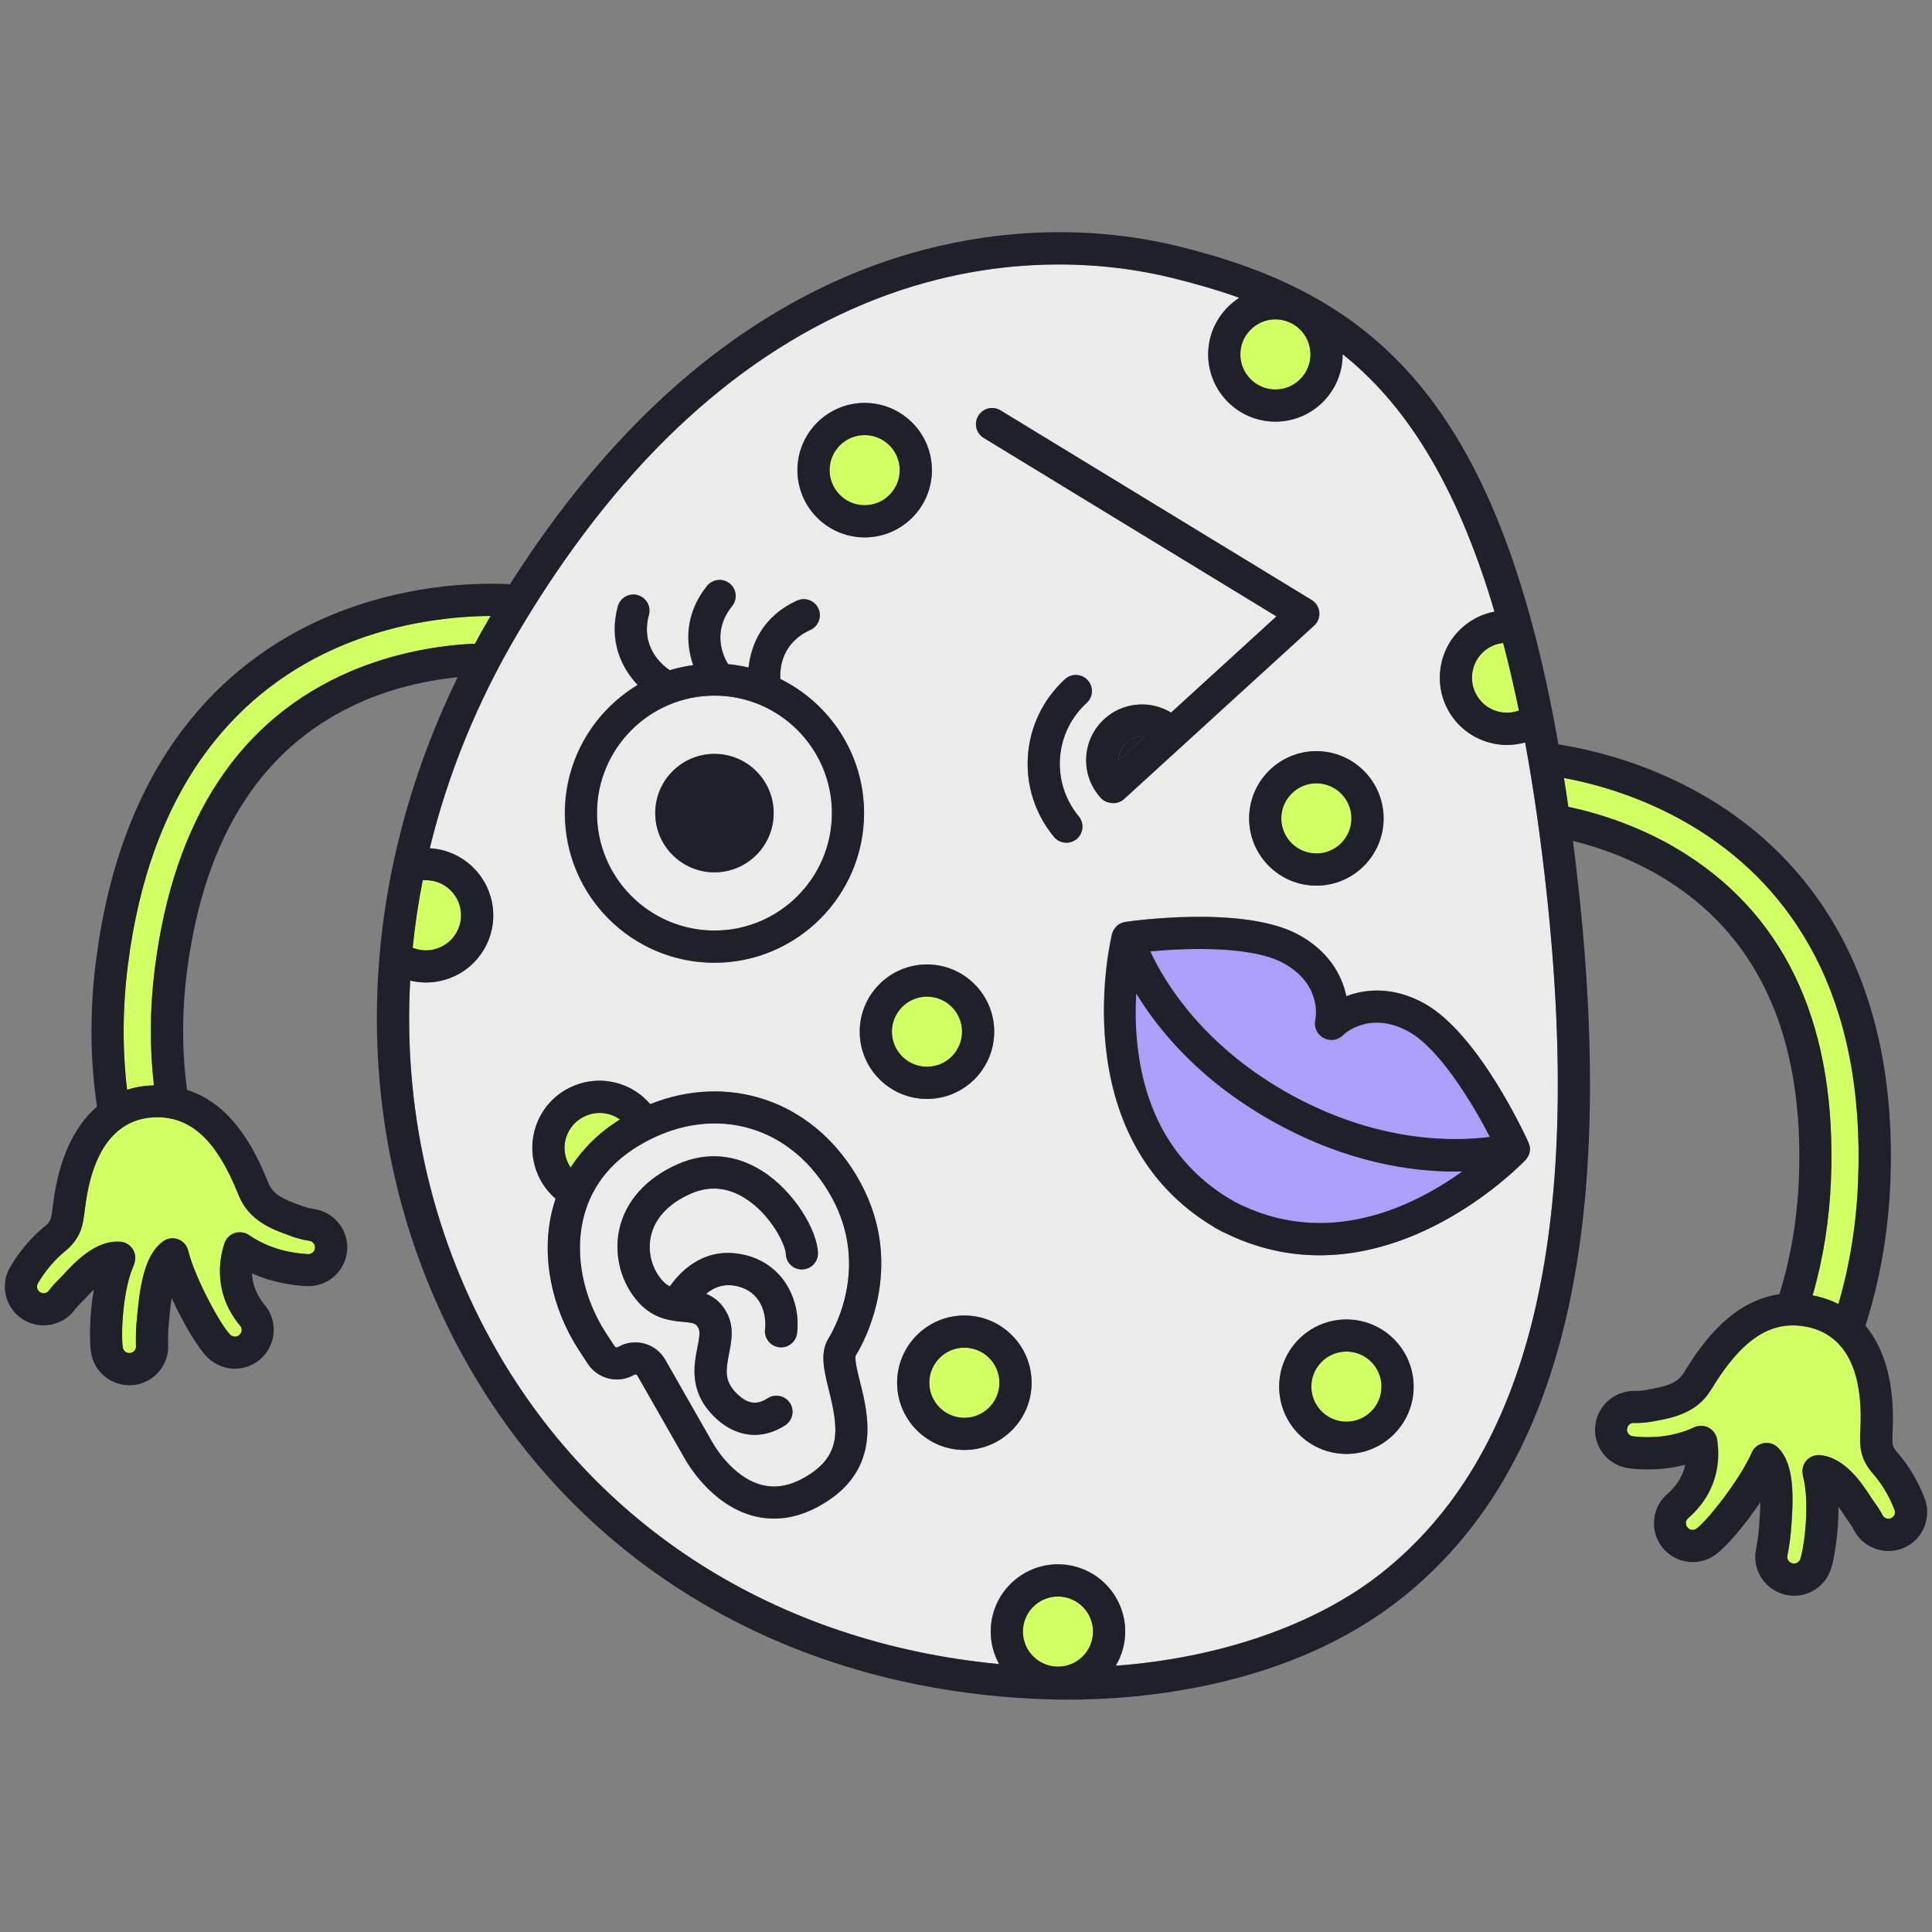 <?xml version="1.0" encoding="UTF-8"?>
<!-- Generator: Adobe Illustrator 27.8.0, SVG Export Plug-In . SVG Version: 6.00 Build 0)  -->
<svg xmlns="http://www.w3.org/2000/svg" xmlns:xlink="http://www.w3.org/1999/xlink" version="1.1" id="Layer_1" x="0px" y="0px" viewBox="0 0 200 200" style="enable-background:new 0 0 200 200;" xml:space="preserve">
<rect x="0" y="0" width="200" height="200" fill="#808080" stroke="none"/>
<style type="text/css">
	.st0{fill:#20202B;}
	.st1{fill:#D2FF64;}
	.st2{fill:#AAA0FA;}
	.st3{fill:#EBEBEB;}
	.st4{fill:#64E132;}
	.st5{fill:none;stroke:#1D1D1D;stroke-width:0.476;stroke-linecap:round;stroke-linejoin:round;stroke-miterlimit:10;}
	.st6{fill:none;stroke:#1D1F1D;stroke-width:4;stroke-linecap:round;stroke-linejoin:round;stroke-miterlimit:10;}
	.st7{fill:none;stroke:#1D1D1D;stroke-width:0.398;stroke-linecap:round;stroke-linejoin:round;stroke-miterlimit:10;}
	.st8{fill:none;stroke:#1D1D1D;stroke-width:4;stroke-linecap:round;stroke-linejoin:round;stroke-miterlimit:10;}
	.st9{fill:#FFFFFF;stroke:#1D1E1D;stroke-width:4;stroke-linecap:round;stroke-linejoin:round;stroke-miterlimit:10;}
	.st10{fill:none;stroke:#1D1E1D;stroke-width:4;stroke-linecap:round;stroke-linejoin:round;stroke-miterlimit:10;}
	
		.st11{clip-path:url(#SVGID_00000053531270753765678010000007378708633396778936_);fill:#FFFFFF;stroke:#20202B;stroke-width:4;stroke-linecap:round;stroke-linejoin:round;stroke-miterlimit:10;}
	.st12{fill:#FFFFFF;}
	.st13{fill:none;stroke:#191919;stroke-width:4;stroke-linecap:round;stroke-linejoin:round;stroke-miterlimit:10;}
	.st14{fill:none;stroke:#20202B;stroke-width:4;stroke-linecap:round;stroke-linejoin:round;stroke-miterlimit:10;}
	.st15{fill:#1F201E;stroke:#1D1D1D;stroke-width:4;stroke-linecap:round;stroke-linejoin:round;stroke-miterlimit:10;}
	.st16{fill:none;stroke:#20202B;stroke-width:4;stroke-miterlimit:10;}
	.st17{fill:none;stroke:#1D1D1D;stroke-width:4;stroke-miterlimit:10;}
	.st18{fill:#1F201E;}
	.st19{fill:#20202B;stroke:#1D1F1D;stroke-width:4;stroke-linecap:round;stroke-linejoin:round;stroke-miterlimit:10;}
	.st20{fill:none;stroke:#1D1D1D;stroke-width:4.428;stroke-linecap:round;stroke-linejoin:round;stroke-miterlimit:10;}
	.st21{fill:#1D1D1D;}
	.st22{fill:none;}
	.st23{fill:none;stroke:#1D1D1D;stroke-width:4.011;stroke-linecap:round;stroke-linejoin:round;stroke-miterlimit:10;}
	.st24{fill:#1D1D1D;stroke:#1D1D1D;stroke-width:4;stroke-linecap:round;stroke-linejoin:round;stroke-miterlimit:10;}
</style>
<g>
	<g>
		<path class="st3" d="M73.96,96.33c6.7,0,12.16-5.45,12.16-12.16c0-6.7-5.45-12.16-12.16-12.16c-6.7,0-12.16,5.45-12.16,12.16    C61.8,90.88,67.26,96.33,73.96,96.33z M73.96,78.05c3.38,0,6.13,2.75,6.13,6.13c0,3.38-2.75,6.13-6.13,6.13    c-3.38,0-6.13-2.75-6.13-6.13C67.84,80.8,70.58,78.05,73.96,78.05z"></path>
		<path class="st0" d="M118.49,76.27c-0.05,0-0.09-0.02-0.14-0.02c-0.65-0.02-1.28,0.2-1.76,0.64c-0.48,0.44-0.76,1.04-0.79,1.69    c0,0.05,0.01,0.09,0.01,0.14L118.49,76.27z"></path>
		<path class="st3" d="M66.09,118.61c-3.06,1.85-4.99,4.43-5.73,7.65c-0.86,3.72,0.03,8.1,2.37,11.72l0.92,1.4    c0.06,0.09,0.2,0.13,0.32,0.06c0.84-0.49,1.82-0.62,2.76-0.36c0.94,0.26,1.71,0.87,2.18,1.73l4.87,8.54    c0.01,0.01,0.01,0.02,0.02,0.03c0.03,0.06,1.94,3.49,5,4.31c1.51,0.41,3.07,0.12,4.74-0.9c3.63-2.19,3.25-4.96,2.27-8.92    c-0.49-1.97-0.95-3.83-0.06-5.29c0.78-1.27,4.43-7.98,0-15.3C81.42,116.15,73.34,114.23,66.09,118.61z M83.05,131.4    c-0.94,0.04-1.68-0.7-1.71-1.62c-0.02-0.91-1.53-4.05-4.21-5.74c-1.83-1.16-3.72-1.32-5.63-0.48c-2.31,1.02-3.75,2.56-4.14,4.45    c-0.34,1.63,0.13,3.38,1.23,4.58c0.24,0.27,0.49,0.45,0.75,0.57c1-1.44,3.28-3.89,6.95-3.4c4.62,0.61,6.65,4.7,6.21,8.25    c-0.1,0.84-0.82,1.46-1.65,1.46c-0.07,0-0.14,0-0.21-0.01c-0.91-0.11-1.56-0.94-1.45-1.86c0.17-1.39-0.31-4.14-3.34-4.54    c-1.16-0.15-2.09,0.3-2.77,0.87c0.82,0.33,1.64,0.93,2.22,2.1c0.69,1.41,0.41,2.84,0.16,4.1c-0.36,1.81-0.49,2.89,0.87,4.19    c1.07,1.02,2.01,1.14,3.14,0.42c0.77-0.5,1.8-0.27,2.3,0.5c0.5,0.77,0.28,1.8-0.5,2.3c-1.03,0.66-2.1,0.99-3.15,0.99    c-1.43,0-2.83-0.6-4.09-1.79c-2.76-2.62-2.21-5.41-1.84-7.25c0.16-0.82,0.31-1.59,0.12-1.98c-0.24-0.49-0.41-0.56-1.61-0.68    c-1.27-0.12-3.01-0.29-4.58-1.99c-1.81-1.98-2.59-4.86-2.03-7.52c0.62-2.94,2.77-5.36,6.06-6.81c2.94-1.3,5.97-1.05,8.75,0.71    c3.31,2.1,5.69,6.15,5.75,8.47C84.69,130.61,83.97,131.38,83.05,131.4z"></path>
		<path class="st1" d="M49.15,66.66c0.51-0.95,1.04-1.89,1.59-2.82c0.01-0.02,0.03-0.05,0.04-0.07c-3.29,0.02-9.19,0.46-15.33,3.04    c-5.54,2.32-10.17,5.88-13.77,10.58c-4.46,5.83-7.3,13.41-8.45,22.53c-0.55,4.4-0.58,8.72-0.08,12.9c0.87-0.28,1.8-0.43,2.78-0.46    c-0.46-3.91-0.43-7.96,0.09-12.09c1.96-15.49,8.78-25.85,20.28-30.77c4.78-2.05,9.45-2.68,12.52-2.85    C48.94,66.64,49.04,66.65,49.15,66.66z"></path>
		<path class="st1" d="M189.54,122.15c-0.16,4.15-0.8,8.16-1.9,11.94c0.97,0.19,1.86,0.49,2.67,0.9c1.18-4.03,1.87-8.3,2.04-12.73    c0.36-9.19-1.2-17.14-4.63-23.62c-2.77-5.22-6.76-9.5-11.84-12.7c-5.23-3.29-10.47-4.76-13.98-5.41c0.15,0.98,0.3,1.97,0.45,2.98    c3.3,0.71,7.82,2.12,12.24,4.95C185.13,95.22,190.16,106.55,189.54,122.15z"></path>
		<path class="st1" d="M32.04,128.45c-0.62-0.09-1.25-0.25-1.88-0.48l-0.13-0.05c-1.9-0.69-4.26-1.54-5.34-4.24    c-2.17-5.43-4.7-7.9-8.22-8.01c-2.95-0.07-6.7,1.47-7.67,9.38l-0.03,0.21c-0.19,1.56-0.35,2.9-2.05,4.29    c-1.09,0.89-2.03,2-2.8,3.31c-0.13,0.22-0.1,0.43-0.07,0.53c0.03,0.11,0.12,0.3,0.34,0.42c0.3,0.16,0.67,0.08,0.86-0.19    c0.32-0.44,0.67-0.8,0.98-1.11c0.1-0.1,0.2-0.2,0.29-0.3l0.22-0.23c1.17-1.27,3.34-3.63,5.92-3.42c0.92,0.07,1.6,0.87,1.53,1.79    c-0.01,0.12-0.03,0.23-0.06,0.34c-0.02,0.13-0.06,0.25-0.12,0.38c-1.07,2.37-1.33,6.79-1.11,8.42c0.03,0.25,0.19,0.4,0.27,0.46    c0.09,0.07,0.28,0.17,0.53,0.12c0.33-0.06,0.58-0.35,0.57-0.66c-0.02-0.61-0.01-1.63,0.04-2.29l0.02-0.19    c0.28-3.42,0.72-6.86,2.63-8.32c0.08-0.07,0.16-0.13,0.25-0.18c0.63-0.37,1.43-0.29,1.97,0.21c0.26,0.24,0.44,0.56,0.51,0.9    c0.69,2.74,3.32,7.64,4.34,8.65c0.18,0.18,0.39,0.19,0.5,0.19c0.11,0,0.32-0.04,0.5-0.23c0.23-0.25,0.24-0.63,0.04-0.87    c-0.43-0.51-0.82-1.09-1.15-1.71c-1.08-2.04-1.26-4.54-0.49-6.85c0.17-0.53,0.6-0.93,1.13-1.08c0.48-0.13,1.01-0.05,1.41,0.23    c2.15,1.48,4.52,1.89,6.12,1.97c0.25,0.01,0.42-0.11,0.5-0.19c0.08-0.08,0.21-0.24,0.21-0.5    C32.62,128.79,32.37,128.49,32.04,128.45z"></path>
		<g>
			<path class="st1" d="M64.17,115.89c-0.3-0.21-0.63-0.39-0.98-0.5c-0.92-0.3-1.91-0.22-2.77,0.22c-0.86,0.44-1.51,1.19-1.81,2.11     c-0.35,1.08-0.16,2.24,0.45,3.15C60.32,118.91,62.03,117.22,64.17,115.89z"></path>
			<path class="st1" d="M132.64,84.72c0,2,1.63,3.63,3.63,3.63s3.63-1.63,3.63-3.63c0-2-1.63-3.63-3.63-3.63     S132.64,82.71,132.64,84.72z"></path>
			<circle class="st1" cx="95.96" cy="106.8" r="3.63"></circle>
			<path class="st1" d="M139.38,139.92c-2,0-3.63,1.63-3.63,3.63c0,2,1.63,3.63,3.63,3.63c2,0,3.63-1.63,3.63-3.63     C143.01,141.54,141.38,139.92,139.38,139.92z"></path>
			<path class="st1" d="M99.83,139.51c-2,0-3.63,1.63-3.63,3.63c0,2,1.63,3.63,3.63,3.63c2,0,3.63-1.63,3.63-3.63     C103.46,141.14,101.83,139.51,99.83,139.51z"></path>
			<path class="st1" d="M132.03,40.32c2,0,3.63-1.63,3.63-3.63s-1.63-3.63-3.63-3.63s-3.63,1.63-3.63,3.63     S130.03,40.32,132.03,40.32z"></path>
			<path class="st1" d="M42.71,98.11c0.01,0.01,0.03,0.01,0.04,0.01c0.76,0.3,1.58,0.34,2.37,0.1c0.93-0.28,1.7-0.9,2.16-1.75     c0.46-0.85,0.56-1.83,0.29-2.76c-0.46-1.54-1.88-2.6-3.48-2.6c-0.03,0-0.06,0-0.09,0c-0.09,0-0.17-0.01-0.25-0.03     C43.29,93.43,42.95,95.77,42.71,98.11z"></path>
			<path class="st1" d="M153.23,72.49c0.98,1.17,2.6,1.58,4.01,1.07c-0.51-2.47-1.05-4.8-1.63-7c-0.71,0.08-1.38,0.35-1.94,0.82     C152.14,68.67,151.94,70.96,153.23,72.49z"></path>
			<path class="st1" d="M109.52,165.27c-2,0-3.63,1.63-3.63,3.63c0,2,1.63,3.63,3.63,3.63c2,0,3.63-1.63,3.63-3.63     C113.15,166.9,111.52,165.27,109.52,165.27z"></path>
			<path class="st1" d="M89.51,52.3c2,0,3.63-1.63,3.63-3.63s-1.63-3.63-3.63-3.63c-2,0-3.63,1.63-3.63,3.63S87.51,52.3,89.51,52.3z     "></path>
		</g>
		<path class="st1" d="M196.13,156.29c-0.55-1.41-1.29-2.67-2.22-3.72c-1.44-1.65-1.38-3-1.31-4.57l0.01-0.21    c0.34-7.96-3.09-10.11-6.02-10.51c-3.48-0.48-6.39,1.54-9.42,6.55c-1.51,2.49-3.98,2.94-5.97,3.31l-0.13,0.02    c-0.65,0.12-1.31,0.17-1.93,0.16c-0.35-0.05-0.63,0.24-0.69,0.57c-0.04,0.25,0.06,0.44,0.13,0.53c0.07,0.09,0.21,0.24,0.46,0.27    c1.59,0.19,3.99,0.18,6.36-0.93c0.45-0.21,0.96-0.21,1.41,0c0.5,0.23,0.87,0.71,0.96,1.26c0.38,2.44-0.19,4.81-1.61,6.67    c-0.43,0.56-0.9,1.07-1.41,1.5c-0.24,0.21-0.29,0.58-0.1,0.87c0.14,0.22,0.34,0.29,0.45,0.31c0.11,0.02,0.32,0.04,0.52-0.11    c1.16-0.82,4.54-5.18,5.69-7.77c0.12-0.35,0.36-0.66,0.69-0.86c0.62-0.38,1.42-0.33,1.97,0.14c0.06,0.05,0.12,0.11,0.17,0.17    c1.68,1.74,1.55,5.24,1.26,8.68l-0.02,0.19c-0.05,0.66-0.21,1.67-0.34,2.26c-0.06,0.31,0.13,0.63,0.45,0.75    c0.24,0.09,0.45,0.02,0.55-0.03c0.1-0.05,0.27-0.17,0.35-0.41c0.48-1.57,0.95-5.98,0.29-8.49c-0.03-0.13-0.05-0.26-0.06-0.39    c-0.01-0.11-0.02-0.23-0.01-0.35c0.08-0.92,0.9-1.58,1.81-1.51c2.57,0.23,4.33,2.91,5.27,4.35l0.18,0.27    c0.08,0.11,0.15,0.23,0.24,0.34c0.25,0.36,0.54,0.77,0.79,1.26c0.15,0.29,0.5,0.43,0.82,0.33c0.25-0.08,0.36-0.26,0.41-0.36    C196.15,156.72,196.22,156.52,196.13,156.29z"></path>
		<path class="st2" d="M132.16,116.31c-7.77-4.24-12.16-9.58-14.54-13.47c-0.09,1.6-0.09,3.45,0.13,5.4    c0.83,7.41,4.2,12.84,10.02,16.15c9.55,4.99,18.57,0.5,23.6-3.12c-0.25,0.01-0.5,0.01-0.76,0.01    C146.06,121.28,139.51,120.33,132.16,116.31z"></path>
		<path class="st3" d="M157.88,76.85c-0.61,0.17-1.24,0.26-1.86,0.26c-2.01,0-3.99-0.87-5.34-2.48c-2.47-2.94-2.09-7.34,0.85-9.81    c0.93-0.78,2.01-1.29,3.18-1.51c-4.05-13.72-9.5-21.7-15.72-26.65c0,0.01,0,0.02,0,0.02c0,3.84-3.12,6.96-6.96,6.96    c-3.84,0-6.96-3.12-6.96-6.96c0-2.46,1.29-4.62,3.22-5.86c-2.28-0.82-4.61-1.48-6.96-2.06c-5.98-1.48-18.08-3.1-31.98,2.73    c-13.78,5.77-25.8,17.22-35.74,34.03c-4.24,7.16-7.27,14.67-9.12,22.28c2.9,0.16,5.44,2.14,6.28,4.96    c0.53,1.78,0.33,3.66-0.55,5.3c-0.89,1.64-2.36,2.83-4.14,3.35c-0.64,0.19-1.31,0.29-1.98,0.29c-0.55,0-1.1-0.07-1.64-0.2    c-0.7,13,2.08,25.85,8.41,37.33c10.63,19.26,29.6,31.24,52.56,33.43c-0.55-1-0.87-2.15-0.87-3.37c0-3.84,3.12-6.96,6.96-6.96    s6.96,3.12,6.96,6.96c0,1.29-0.36,2.5-0.98,3.54c10.75-0.79,20.7-4.21,27.48-9.57c15.35-12.14,20.95-35.2,17.13-70.49    C159.49,86.69,158.74,81.53,157.88,76.85z M143.23,84.72c0,3.84-3.12,6.96-6.96,6.96c-3.84,0-6.96-3.12-6.96-6.96    c0-3.84,3.12-6.96,6.96-6.96C140.11,77.76,143.23,80.88,143.23,84.72z M89.51,41.71c3.84,0,6.96,3.12,6.96,6.96    c0,3.84-3.12,6.96-6.96,6.96c-3.84,0-6.96-3.12-6.96-6.96C82.55,44.83,85.67,41.71,89.51,41.71z M102.92,106.8    c0,3.84-3.12,6.96-6.96,6.96S89,110.64,89,106.8s3.12-6.96,6.96-6.96S102.92,102.96,102.92,106.8z M66,70.91    c-1.63-1.71-3.03-4.48-2.06-8.12c0.24-0.89,1.15-1.42,2.04-1.18c0.89,0.24,1.42,1.15,1.18,2.04c-0.88,3.32,1.29,5.16,2.16,5.74    c0.78-0.25,1.6-0.41,2.43-0.53c-0.78-2.22-0.92-5.29,1.43-8.2c0.58-0.72,1.62-0.83,2.34-0.25c0.72,0.58,0.83,1.62,0.25,2.34    c-2.06,2.57-1,5.03-0.42,6.01c0.73,0.07,1.43,0.19,2.13,0.35c0.25-2.38,1.48-5.34,5.03-6.93c0.84-0.38,1.82,0,2.2,0.84    c0.38,0.84,0,1.82-0.84,2.2c-2.92,1.31-3.17,3.88-3.11,5.07c5.13,2.53,8.67,7.79,8.67,13.89c0,8.54-6.95,15.49-15.49,15.49    s-15.49-6.95-15.49-15.49C58.47,78.54,61.5,73.62,66,70.91z M89.04,143.08c0.83,3.34,2.23,8.94-3.77,12.57    c-1.71,1.04-3.43,1.56-5.13,1.56c-0.75,0-1.49-0.1-2.23-0.3c-4.34-1.19-6.81-5.52-7.02-5.92l-4.88-8.55    c-0.05-0.1-0.12-0.13-0.16-0.14c-0.05-0.01-0.11-0.02-0.19,0.02c-1.63,0.95-3.72,0.47-4.77-1.09l-0.94-1.43    c-2.87-4.43-3.9-9.64-2.83-14.28c0.11-0.48,0.25-0.95,0.4-1.42c-2.09-1.81-2.94-4.74-2.07-7.41c0.58-1.77,1.8-3.21,3.46-4.05    c1.66-0.84,3.54-0.99,5.31-0.41c1.22,0.4,2.27,1.12,3.1,2.08c8.02-3.22,16.6-0.45,21.28,7.28c5.42,8.96,0.95,17.2-0.01,18.76    C88.44,140.7,88.8,142.13,89.04,143.08z M99.83,150.1c-3.84,0-6.96-3.12-6.96-6.96c0-3.84,3.12-6.96,6.96-6.96    c3.84,0,6.96,3.12,6.96,6.96C106.79,146.98,103.67,150.1,99.83,150.1z M111.45,86.85c-0.31,0.26-0.69,0.38-1.06,0.38    c-0.48,0-0.95-0.2-1.28-0.6c-4.04-4.88-3.54-12.05,1.14-16.33c0.68-0.62,1.73-0.57,2.35,0.11c0.62,0.68,0.57,1.73-0.11,2.35    c-3.37,3.07-3.73,8.23-0.82,11.74C112.26,85.22,112.16,86.27,111.45,86.85z M112.47,78.43c0.07-1.54,0.74-2.96,1.88-4    c1.14-1.04,2.61-1.57,4.16-1.5c0.99,0.04,1.92,0.34,2.74,0.84l10.91-9.96l-30.31-18.48c-0.79-0.48-1.03-1.5-0.55-2.29    c0.48-0.79,1.5-1.04,2.29-0.56l32.21,19.63c0.45,0.27,0.74,0.74,0.79,1.26c0.05,0.52-0.15,1.04-0.53,1.39L116.38,82.7    c-0.32,0.29-0.72,0.44-1.12,0.44c-0.12,0-0.24-0.02-0.36-0.04c-0.35-0.06-0.67-0.23-0.93-0.51    C112.93,81.45,112.4,79.97,112.47,78.43z M139.38,150.51c-3.84,0-6.96-3.12-6.96-6.96c0-3.84,3.12-6.96,6.96-6.96    c3.84,0,6.96,3.12,6.96,6.96C146.34,147.38,143.22,150.51,139.38,150.51z M158.34,119.15c-0.01,0.04-0.02,0.07-0.02,0.11    c-0.02,0.11-0.06,0.22-0.1,0.32c-0.01,0.03-0.02,0.06-0.04,0.09c-0.06,0.13-0.14,0.24-0.24,0.35c-0.01,0.01-0.01,0.02-0.02,0.03    c-0.12,0.13-9.35,9.89-21.34,9.89c-3.13,0-6.45-0.67-9.84-2.34c-0.08-0.03-0.16-0.06-0.24-0.11l0,0c0,0,0,0-0.01,0l-0.64-0.35    c-0.01,0-0.02-0.01-0.03-0.01c-0.08-0.04-0.16-0.09-0.23-0.15c-15.66-9.41-10.54-30.1-10.49-30.31c0-0.01,0.01-0.02,0.01-0.03    c0.04-0.14,0.09-0.27,0.17-0.4c0.01-0.02,0.03-0.04,0.05-0.07c0.07-0.1,0.15-0.2,0.23-0.28c0.02-0.02,0.04-0.04,0.06-0.06    c0.11-0.09,0.22-0.17,0.35-0.24c0.03-0.01,0.05-0.02,0.08-0.03c0.07-0.03,0.13-0.06,0.2-0.08c0.05-0.01,0.1-0.02,0.15-0.03    c0.02,0,0.04-0.02,0.06-0.02c0.5-0.07,12.28-1.77,17.95,1.33c3.15,1.72,4.49,4.22,4.94,6.36c2.04-0.78,4.87-1,8.02,0.72    c5.67,3.1,10.61,13.93,10.82,14.39c0.01,0.03,0.01,0.06,0.02,0.08c0.02,0.04,0.04,0.08,0.05,0.13c0.02,0.06,0.02,0.12,0.03,0.17    c0.01,0.04,0.02,0.08,0.02,0.12C158.36,118.88,158.36,119.02,158.34,119.15z"></path>
		<path class="st2" d="M145.8,106.77c-4.1-2.24-6.74,0.37-6.77,0.39c-0.54,0.55-1.37,0.64-2.01,0.28c-0.65-0.34-1.02-1.08-0.85-1.83    c0.08-0.39,0.63-3.76-3.32-5.92c-3.21-1.75-9.81-1.58-13.76-1.2c1.5,3.21,5.53,9.91,14.67,14.9c9.14,4.99,16.97,4.77,20.49,4.3    C152.42,114.17,149.01,108.52,145.8,106.77z"></path>
	</g>
	<g>
		<path class="st0" d="M89,106.8c0,3.84,3.12,6.96,6.96,6.96s6.96-3.12,6.96-6.96s-3.12-6.96-6.96-6.96S89,102.96,89,106.8z     M99.59,106.8c0,2-1.63,3.63-3.63,3.63c-2,0-3.63-1.63-3.63-3.63c0-2,1.63-3.63,3.63-3.63C97.97,103.17,99.59,104.8,99.59,106.8z"></path>
		<path class="st0" d="M129.31,84.72c0,3.84,3.12,6.96,6.96,6.96c3.84,0,6.96-3.12,6.96-6.96c0-3.84-3.12-6.96-6.96-6.96    C132.43,77.76,129.31,80.88,129.31,84.72z M139.9,84.72c0,2-1.63,3.63-3.63,3.63s-3.63-1.63-3.63-3.63c0-2,1.63-3.63,3.63-3.63    S139.9,82.71,139.9,84.72z"></path>
		<path class="st0" d="M89.51,55.63c3.84,0,6.96-3.12,6.96-6.96c0-3.84-3.12-6.96-6.96-6.96c-3.84,0-6.96,3.12-6.96,6.96    C82.55,52.51,85.67,55.63,89.51,55.63z M89.51,45.04c2,0,3.63,1.63,3.63,3.63s-1.63,3.63-3.63,3.63c-2,0-3.63-1.63-3.63-3.63    S87.51,45.04,89.51,45.04z"></path>
		<path class="st0" d="M139.38,136.59c-3.84,0-6.96,3.12-6.96,6.96c0,3.84,3.12,6.96,6.96,6.96c3.84,0,6.96-3.12,6.96-6.96    C146.34,139.71,143.22,136.59,139.38,136.59z M139.38,147.17c-2,0-3.63-1.63-3.63-3.63c0-2,1.63-3.63,3.63-3.63    c2,0,3.63,1.63,3.63,3.63C143.01,145.55,141.38,147.17,139.38,147.17z"></path>
		<path class="st0" d="M99.83,136.18c-3.84,0-6.96,3.12-6.96,6.96c0,3.84,3.12,6.96,6.96,6.96c3.84,0,6.96-3.12,6.96-6.96    C106.79,139.3,103.67,136.18,99.83,136.18z M99.83,146.77c-2,0-3.63-1.63-3.63-3.63c0-2,1.63-3.63,3.63-3.63    c2,0,3.63,1.63,3.63,3.63C103.46,145.14,101.83,146.77,99.83,146.77z"></path>
		<path class="st0" d="M158.29,118.45c-0.01-0.05-0.04-0.09-0.05-0.13c-0.01-0.03-0.01-0.06-0.02-0.08    c-0.21-0.46-5.14-11.29-10.82-14.39c-3.15-1.72-5.98-1.5-8.02-0.72c-0.45-2.14-1.79-4.64-4.94-6.36    c-5.67-3.1-17.45-1.4-17.95-1.33c-0.02,0-0.04,0.01-0.06,0.02c-0.05,0.01-0.1,0.01-0.15,0.03c-0.07,0.02-0.13,0.05-0.2,0.08    c-0.03,0.01-0.05,0.02-0.08,0.03c-0.13,0.06-0.25,0.14-0.35,0.24c-0.02,0.02-0.04,0.04-0.06,0.06c-0.09,0.08-0.17,0.18-0.23,0.28    c-0.02,0.02-0.03,0.04-0.05,0.07c-0.07,0.12-0.13,0.26-0.17,0.4c0,0.01-0.01,0.02-0.01,0.03c-0.05,0.21-5.17,20.9,10.49,30.31    c0.07,0.05,0.15,0.1,0.23,0.15c0.01,0,0.02,0.01,0.03,0.01l0.64,0.35c0,0,0,0,0.01,0l0,0c0.08,0.04,0.16,0.08,0.24,0.11    c3.39,1.68,6.71,2.34,9.84,2.34c11.99,0,21.22-9.77,21.34-9.89c0.01-0.01,0.01-0.02,0.02-0.03c0.09-0.11,0.17-0.22,0.24-0.35    c0.02-0.03,0.03-0.06,0.04-0.09c0.05-0.1,0.08-0.21,0.1-0.32c0.01-0.04,0.02-0.07,0.02-0.11c0.02-0.13,0.02-0.27,0.01-0.4    c0-0.04-0.02-0.08-0.02-0.12C158.31,118.56,158.3,118.5,158.29,118.45z M132.84,99.69c3.95,2.16,3.4,5.53,3.32,5.92    c-0.16,0.75,0.21,1.49,0.85,1.83c0.64,0.37,1.47,0.27,2.01-0.28c0.03-0.03,2.67-2.63,6.77-0.39c3.21,1.76,6.62,7.4,8.44,10.92    c-3.51,0.47-11.35,0.69-20.49-4.3c-9.14-4.99-13.18-11.69-14.67-14.9C123.03,98.11,129.62,97.93,132.84,99.69z M127.77,124.39    c-5.82-3.31-9.19-8.74-10.02-16.15c-0.22-1.96-0.22-3.8-0.13-5.4c2.37,3.9,6.77,9.23,14.54,13.47c7.35,4.02,13.9,4.97,18.46,4.97    c0.26,0,0.51,0,0.76-0.01C146.34,124.89,137.31,129.38,127.77,124.39z"></path>
		<path class="st0" d="M88.59,121.58c-4.68-7.73-13.25-10.5-21.28-7.28c-0.82-0.96-1.87-1.68-3.1-2.08    c-1.77-0.58-3.65-0.43-5.31,0.41c-1.66,0.84-2.89,2.28-3.46,4.05c-0.87,2.68-0.02,5.61,2.07,7.41c-0.15,0.46-0.29,0.93-0.4,1.42    c-1.07,4.65-0.04,9.85,2.83,14.28l0.94,1.43c1.05,1.56,3.15,2.04,4.77,1.09c0.07-0.04,0.14-0.04,0.19-0.02    c0.04,0.01,0.11,0.04,0.16,0.14l4.88,8.55c0.22,0.4,2.68,4.73,7.02,5.92c0.74,0.2,1.48,0.3,2.23,0.3c1.7,0,3.42-0.52,5.13-1.56    c6-3.63,4.61-9.23,3.77-12.57c-0.24-0.95-0.59-2.38-0.45-2.75C89.54,138.77,94.02,130.54,88.59,121.58z M58.62,117.72    c0.3-0.92,0.94-1.67,1.81-2.11c0.86-0.44,1.85-0.52,2.77-0.22c0.36,0.12,0.69,0.29,0.98,0.5c-2.14,1.33-3.86,3.02-5.1,4.98    C58.46,119.96,58.26,118.8,58.62,117.72z M85.74,138.6c-0.89,1.46-0.43,3.32,0.06,5.29c0.99,3.96,1.36,6.72-2.27,8.92    c-1.67,1.01-3.22,1.31-4.74,0.9c-3.05-0.82-4.96-4.25-5-4.31c-0.01-0.01-0.01-0.02-0.02-0.03l-4.87-8.54    c-0.47-0.85-1.24-1.47-2.18-1.73c-0.94-0.26-1.92-0.13-2.76,0.36c-0.11,0.07-0.25,0.03-0.32-0.06l-0.92-1.4    c-2.34-3.62-3.23-8-2.37-11.72c0.74-3.23,2.67-5.8,5.73-7.65c7.25-4.38,15.33-2.46,19.65,4.69    C90.17,130.61,86.52,137.33,85.74,138.6z"></path>
		<path class="st0" d="M78.91,121.23c-2.78-1.76-5.81-2.01-8.75-0.71c-3.29,1.45-5.44,3.87-6.06,6.81    c-0.56,2.66,0.22,5.54,2.03,7.52c1.56,1.7,3.3,1.87,4.58,1.99c1.2,0.11,1.37,0.18,1.61,0.68c0.2,0.4,0.04,1.17-0.12,1.98    c-0.36,1.84-0.91,4.63,1.84,7.25c1.25,1.19,2.66,1.79,4.09,1.79c1.05,0,2.12-0.33,3.15-0.99c0.77-0.5,1-1.53,0.5-2.3    c-0.5-0.77-1.53-1-2.3-0.5c-1.13,0.73-2.07,0.6-3.14-0.42c-1.36-1.3-1.23-2.38-0.87-4.19c0.25-1.26,0.53-2.69-0.16-4.1    c-0.58-1.18-1.39-1.78-2.22-2.1c0.68-0.57,1.61-1.02,2.77-0.87c3.04,0.4,3.52,3.14,3.34,4.54c-0.11,0.91,0.54,1.74,1.45,1.86    c0.07,0.01,0.14,0.01,0.21,0.01c0.83,0,1.55-0.62,1.65-1.46c0.44-3.54-1.59-7.64-6.21-8.25c-3.67-0.49-5.95,1.96-6.95,3.4    c-0.27-0.13-0.51-0.31-0.75-0.57c-1.1-1.2-1.57-2.95-1.23-4.58c0.4-1.89,1.83-3.43,4.14-4.45c1.91-0.84,3.8-0.68,5.63,0.48    c2.68,1.69,4.18,4.83,4.21,5.74c0.02,0.92,0.77,1.66,1.71,1.62c0.92-0.02,1.64-0.79,1.62-1.71    C84.6,127.37,82.22,123.32,78.91,121.23z"></path>
		<circle class="st0" cx="73.96" cy="84.17" r="6.13"></circle>
		<path class="st0" d="M73.96,99.66c8.54,0,15.49-6.95,15.49-15.49c0-6.09-3.55-11.36-8.67-13.89c-0.06-1.19,0.19-3.76,3.11-5.07    c0.84-0.38,1.21-1.36,0.84-2.2c-0.38-0.84-1.36-1.22-2.2-0.84c-3.55,1.59-4.78,4.55-5.03,6.93c-0.69-0.16-1.4-0.29-2.13-0.35    c-0.59-0.98-1.64-3.45,0.42-6.01c0.58-0.72,0.46-1.77-0.25-2.34c-0.72-0.58-1.76-0.46-2.34,0.25c-2.34,2.91-2.2,5.99-1.43,8.2    c-0.83,0.12-1.65,0.29-2.43,0.53c-0.87-0.59-3.05-2.43-2.16-5.74c0.24-0.89-0.29-1.8-1.18-2.04c-0.89-0.24-1.8,0.29-2.04,1.18    c-0.97,3.64,0.43,6.41,2.06,8.12c-4.5,2.71-7.53,7.63-7.53,13.26C58.47,92.71,65.42,99.66,73.96,99.66z M73.96,72.01    c6.7,0,12.16,5.45,12.16,12.16c0,6.7-5.45,12.16-12.16,12.16c-6.7,0-12.16-5.45-12.16-12.16C61.8,77.47,67.26,72.01,73.96,72.01z"></path>
		<path class="st0" d="M115.26,83.14c0.4,0,0.8-0.14,1.12-0.44l19.65-17.94c0.39-0.35,0.59-0.87,0.53-1.39    c-0.05-0.52-0.34-0.99-0.79-1.26l-32.21-19.63c-0.79-0.48-1.81-0.23-2.29,0.56c-0.48,0.79-0.23,1.81,0.55,2.29l30.31,18.48    l-10.91,9.96c-0.82-0.5-1.75-0.79-2.74-0.84c-1.55-0.06-3.02,0.46-4.16,1.5c-1.14,1.04-1.81,2.46-1.88,4    c-0.07,1.54,0.46,3.02,1.5,4.16c0.25,0.28,0.58,0.45,0.93,0.51C115.02,83.12,115.14,83.14,115.26,83.14z M116.59,76.89    c0.48-0.44,1.11-0.66,1.76-0.64c0.05,0,0.09,0.02,0.14,0.02l-2.69,2.45c0-0.05-0.01-0.09-0.01-0.14    C115.82,77.93,116.11,77.33,116.59,76.89z"></path>
		<path class="st0" d="M112.49,72.77c0.68-0.62,0.73-1.67,0.11-2.35c-0.62-0.68-1.67-0.73-2.35-0.11    c-4.68,4.28-5.18,11.45-1.14,16.33c0.33,0.4,0.8,0.6,1.28,0.6c0.37,0,0.75-0.13,1.06-0.38c0.71-0.59,0.81-1.64,0.22-2.35    C108.77,81,109.13,75.84,112.49,72.77z"></path>
		<path class="st0" d="M199.23,155.08c-0.69-1.78-1.64-3.37-2.82-4.72c-0.54-0.62-0.55-0.82-0.49-2.22l0.01-0.21    c0.2-4.63-0.8-8.28-2.82-10.7c1.5-4.67,2.37-9.66,2.58-14.83c0.39-9.79-1.3-18.3-5.02-25.31c-3.05-5.74-7.42-10.44-13.01-13.96    c-6.29-3.96-12.6-5.48-16.33-6.07c-6.37-36.14-19.51-46.65-39.2-51.53c-11.01-2.73-23.11-1.7-34.06,2.89    C74.55,34.09,62.7,44.87,52.78,60.5c-0.1-0.02-0.19-0.04-0.3-0.04c-3.57-0.15-10.71,0.08-18.32,3.27    C28.09,66.28,23,70.19,19.04,75.36c-4.82,6.3-7.88,14.42-9.11,24.14c-0.65,5.14-0.61,10.21,0.11,15.06    c-2.39,2.05-3.98,5.48-4.54,10.08l-0.03,0.21c-0.17,1.4-0.21,1.59-0.85,2.11c-1.39,1.14-2.59,2.55-3.56,4.19    c-0.56,0.95-0.71,2.07-0.41,3.13c0.3,1.05,1.02,1.95,1.99,2.46c1.75,0.92,3.95,0.42,5.11-1.17c0.18-0.24,0.41-0.48,0.66-0.73    c0.12-0.12,0.23-0.24,0.35-0.36L9,134.23c0.16-0.17,0.41-0.44,0.71-0.74c-0.43,2.52-0.47,5.13-0.3,6.42    c0.14,1.1,0.72,2.06,1.61,2.72c0.69,0.5,1.53,0.77,2.38,0.77c0.24,0,0.48-0.02,0.71-0.06c1.96-0.36,3.37-2.11,3.3-4.07    c-0.02-0.55-0.01-1.44,0.03-1.89l0.02-0.19c0.09-1.14,0.2-2.06,0.31-2.82c1.17,2.55,2.68,5.14,3.73,6.17    c0.78,0.77,1.84,1.17,2.94,1.15c1.09-0.03,2.14-0.52,2.87-1.34c1.32-1.48,1.37-3.73,0.11-5.24c-0.28-0.33-0.53-0.71-0.75-1.12    c-0.35-0.67-0.55-1.4-0.58-2.17c2.1,0.94,4.14,1.24,5.65,1.32c1.09,0.05,2.17-0.35,2.96-1.1c0.79-0.76,1.25-1.82,1.25-2.91    c0-1.98-1.48-3.69-3.43-3.97c-0.4-0.06-0.81-0.17-1.23-0.31l-0.13-0.05c-1.77-0.64-2.88-1.1-3.38-2.35    c-1.43-3.58-3.8-8.16-8.41-9.62c-0.54-3.9-0.55-7.97-0.03-12.14c1.8-14.24,7.95-23.7,18.29-28.13c3.56-1.53,7.06-2.18,9.75-2.46    c-11.3,23.17-11.2,49,0.58,70.34c12.02,21.79,34.16,34.73,60.72,35.48c0.55,0.02,1.16,0.03,1.84,0.03    c7.63,0,22.92-1.28,34.53-10.47c16.32-12.91,22.33-36.94,18.37-73.46c-0.18-1.7-0.38-3.36-0.59-4.97    c2.87,0.71,6.46,1.97,9.97,4.22c9.47,6.06,13.98,16.41,13.42,30.75c-0.17,4.19-0.85,8.21-2.02,11.96    c-4.79,0.68-7.88,4.81-9.88,8.11c-0.7,1.15-1.87,1.42-3.72,1.76l-0.13,0.03c-0.43,0.08-0.86,0.11-1.26,0.11    c-1.99-0.03-3.71,1.4-4.04,3.36c-0.18,1.08,0.09,2.2,0.75,3.08c0.66,0.87,1.65,1.45,2.74,1.57c1.5,0.18,3.57,0.21,5.79-0.37    c-0.16,0.75-0.47,1.44-0.93,2.04c-0.28,0.37-0.6,0.71-0.92,0.99c-1.49,1.27-1.82,3.5-0.76,5.18c0.59,0.93,1.54,1.58,2.61,1.79    c1.07,0.21,2.2-0.02,3.09-0.65c1.2-0.85,3.12-3.15,4.69-5.47c-0.01,0.76-0.06,1.7-0.15,2.83l-0.02,0.19    c-0.04,0.45-0.17,1.32-0.28,1.87c-0.4,1.92,0.72,3.88,2.58,4.55c0.44,0.16,0.9,0.24,1.36,0.24c0.62,0,1.24-0.14,1.8-0.42    c0.98-0.49,1.72-1.37,2.04-2.41c0.38-1.24,0.77-3.82,0.76-6.38c0.25,0.34,0.45,0.65,0.58,0.85l0.19,0.29    c0.09,0.13,0.18,0.27,0.28,0.4c0.2,0.29,0.4,0.57,0.53,0.84c0.88,1.76,2.97,2.62,4.85,2c1.04-0.34,1.91-1.11,2.37-2.1    C199.58,157.25,199.63,156.1,199.23,155.08z M157.24,73.56c-1.42,0.51-3.03,0.1-4.01-1.07c-1.29-1.53-1.09-3.83,0.44-5.11    c0.56-0.47,1.22-0.74,1.94-0.82C156.18,68.76,156.73,71.09,157.24,73.56z M135.66,36.69c0,2-1.63,3.63-3.63,3.63    s-3.63-1.63-3.63-3.63s1.63-3.63,3.63-3.63S135.66,34.69,135.66,36.69z M24.68,123.68c1.08,2.7,3.44,3.56,5.34,4.24l0.13,0.05    c0.63,0.23,1.26,0.39,1.88,0.48c0.33,0.05,0.58,0.34,0.58,0.68c0,0.26-0.13,0.42-0.21,0.5c-0.08,0.07-0.25,0.2-0.5,0.19    c-1.6-0.08-3.97-0.48-6.12-1.97c-0.41-0.28-0.94-0.36-1.41-0.23c-0.53,0.15-0.96,0.55-1.13,1.08c-0.77,2.31-0.59,4.8,0.49,6.85    c0.33,0.63,0.72,1.2,1.15,1.71c0.2,0.24,0.19,0.62-0.04,0.87c-0.17,0.19-0.38,0.23-0.5,0.23c-0.11-0.01-0.32-0.02-0.5-0.19    c-1.02-1.01-3.66-5.91-4.34-8.65c-0.07-0.34-0.24-0.66-0.51-0.9c-0.54-0.5-1.34-0.58-1.97-0.21c-0.09,0.05-0.18,0.11-0.25,0.18    c-1.91,1.46-2.34,4.9-2.63,8.32l-0.02,0.19c-0.05,0.66-0.06,1.68-0.04,2.29c0.01,0.32-0.23,0.6-0.57,0.66    c-0.25,0.04-0.44-0.06-0.53-0.12c-0.09-0.06-0.24-0.21-0.27-0.46c-0.21-1.62,0.05-6.05,1.11-8.42c0.06-0.12,0.09-0.25,0.12-0.38    c0.03-0.11,0.05-0.23,0.06-0.34c0.07-0.92-0.62-1.72-1.53-1.79c-2.57-0.21-4.75,2.16-5.92,3.42l-0.22,0.23    c-0.09,0.1-0.19,0.2-0.29,0.3c-0.31,0.31-0.66,0.67-0.98,1.11c-0.19,0.27-0.56,0.35-0.86,0.19c-0.23-0.12-0.31-0.32-0.34-0.42    c-0.03-0.1-0.06-0.31,0.07-0.53c0.77-1.31,1.72-2.42,2.8-3.31c1.69-1.39,1.86-2.73,2.05-4.29l0.03-0.21    c0.97-7.9,4.72-9.44,7.67-9.38C19.98,115.77,22.51,118.24,24.68,123.68z M48.83,66.64c-3.07,0.17-7.73,0.81-12.52,2.85    c-11.5,4.92-18.33,15.28-20.28,30.77c-0.52,4.12-0.55,8.18-0.09,12.09c-0.99,0.03-1.92,0.18-2.78,0.46    c-0.5-4.17-0.48-8.5,0.08-12.9c1.15-9.13,4-16.71,8.45-22.53c3.59-4.7,8.23-8.26,13.77-10.58c6.14-2.57,12.03-3.02,15.33-3.04    c-0.01,0.02-0.03,0.05-0.04,0.07c-0.55,0.94-1.08,1.88-1.59,2.82C49.04,66.65,48.94,66.64,48.83,66.64z M44.01,91.12    c0.03,0,0.06,0,0.09,0c1.6,0,3.02,1.06,3.48,2.6c0.28,0.93,0.17,1.91-0.29,2.76c-0.46,0.85-1.23,1.47-2.16,1.75    c-0.79,0.23-1.61,0.2-2.37-0.1c-0.01-0.01-0.03-0.01-0.04-0.01c0.24-2.34,0.58-4.68,1.05-7.02    C43.84,91.11,43.92,91.12,44.01,91.12z M109.52,172.53c-2,0-3.63-1.63-3.63-3.63c0-2,1.63-3.63,3.63-3.63c2,0,3.63,1.63,3.63,3.63    C113.15,170.9,111.52,172.53,109.52,172.53z M142.98,162.87c-6.78,5.36-16.73,8.78-27.48,9.57c0.62-1.04,0.98-2.25,0.98-3.54    c0-3.84-3.12-6.96-6.96-6.96s-6.96,3.12-6.96,6.96c0,1.22,0.32,2.37,0.87,3.37c-22.96-2.19-41.93-14.17-52.56-33.43    c-6.33-11.48-9.12-24.33-8.41-37.33c0.54,0.13,1.09,0.2,1.64,0.2c0.67,0,1.34-0.1,1.98-0.29c1.78-0.53,3.25-1.72,4.14-3.35    c0.89-1.63,1.08-3.52,0.55-5.3c-0.84-2.82-3.38-4.8-6.28-4.96c1.85-7.6,4.89-15.11,9.12-22.28c9.94-16.81,21.96-28.26,35.74-34.03    c13.9-5.82,26-4.21,31.98-2.73c2.35,0.58,4.68,1.24,6.96,2.06c-1.93,1.24-3.22,3.4-3.22,5.86c0,3.84,3.12,6.96,6.96,6.96    c3.84,0,6.96-3.12,6.96-6.96c0-0.01,0-0.02,0-0.02c6.22,4.96,11.67,12.94,15.72,26.65c-1.17,0.22-2.25,0.73-3.18,1.51    c-2.94,2.47-3.32,6.87-0.85,9.81c1.35,1.61,3.33,2.48,5.34,2.48c0.62,0,1.25-0.09,1.86-0.26c0.86,4.68,1.61,9.84,2.22,15.53    C163.93,127.67,158.33,150.73,142.98,162.87z M174.59,88.47c-4.42-2.83-8.94-4.24-12.24-4.95c-0.14-1.01-0.29-2-0.45-2.98    c3.51,0.65,8.75,2.12,13.98,5.41c5.08,3.2,9.07,7.48,11.84,12.7c3.44,6.48,5,14.42,4.63,23.62c-0.17,4.43-0.86,8.7-2.04,12.73    c-0.81-0.42-1.7-0.72-2.67-0.9c1.1-3.78,1.73-7.78,1.9-11.94C190.16,106.55,185.13,95.22,174.59,88.47z M196.11,156.82    c-0.05,0.1-0.16,0.28-0.41,0.36c-0.32,0.11-0.68-0.03-0.82-0.33c-0.25-0.49-0.53-0.9-0.79-1.26c-0.08-0.11-0.16-0.23-0.24-0.34    l-0.18-0.27c-0.94-1.44-2.7-4.12-5.27-4.35c-0.91-0.07-1.72,0.59-1.81,1.51c-0.01,0.12-0.01,0.24,0.01,0.35    c0,0.13,0.02,0.26,0.06,0.39c0.66,2.51,0.19,6.92-0.29,8.49c-0.07,0.24-0.25,0.36-0.35,0.41c-0.1,0.05-0.3,0.12-0.55,0.03    c-0.32-0.11-0.51-0.44-0.45-0.75c0.12-0.6,0.28-1.61,0.34-2.26l0.02-0.19c0.29-3.44,0.42-6.94-1.26-8.68    c-0.05-0.06-0.11-0.12-0.17-0.17c-0.55-0.47-1.35-0.53-1.97-0.14c-0.32,0.2-0.57,0.51-0.69,0.86c-1.15,2.59-4.52,6.95-5.69,7.77    c-0.21,0.15-0.42,0.13-0.52,0.11c-0.11-0.02-0.31-0.09-0.45-0.31c-0.18-0.29-0.14-0.66,0.1-0.87c0.51-0.43,0.98-0.94,1.41-1.5    c1.42-1.87,1.99-4.23,1.61-6.67c-0.09-0.55-0.46-1.03-0.96-1.26c-0.45-0.21-0.97-0.21-1.41,0c-2.37,1.11-4.77,1.12-6.36,0.93    c-0.25-0.03-0.4-0.18-0.46-0.27c-0.07-0.09-0.17-0.28-0.13-0.53c0.06-0.33,0.34-0.62,0.69-0.57c0.63,0.01,1.28-0.04,1.93-0.16    l0.13-0.02c1.99-0.36,4.46-0.82,5.97-3.31c3.03-5.01,5.94-7.03,9.42-6.55c2.94,0.4,6.37,2.55,6.02,10.51l-0.01,0.21    c-0.07,1.57-0.13,2.92,1.31,4.57c0.93,1.06,1.67,2.31,2.22,3.72C196.22,156.52,196.15,156.72,196.11,156.82z"></path>
	</g>
</g>
</svg>
